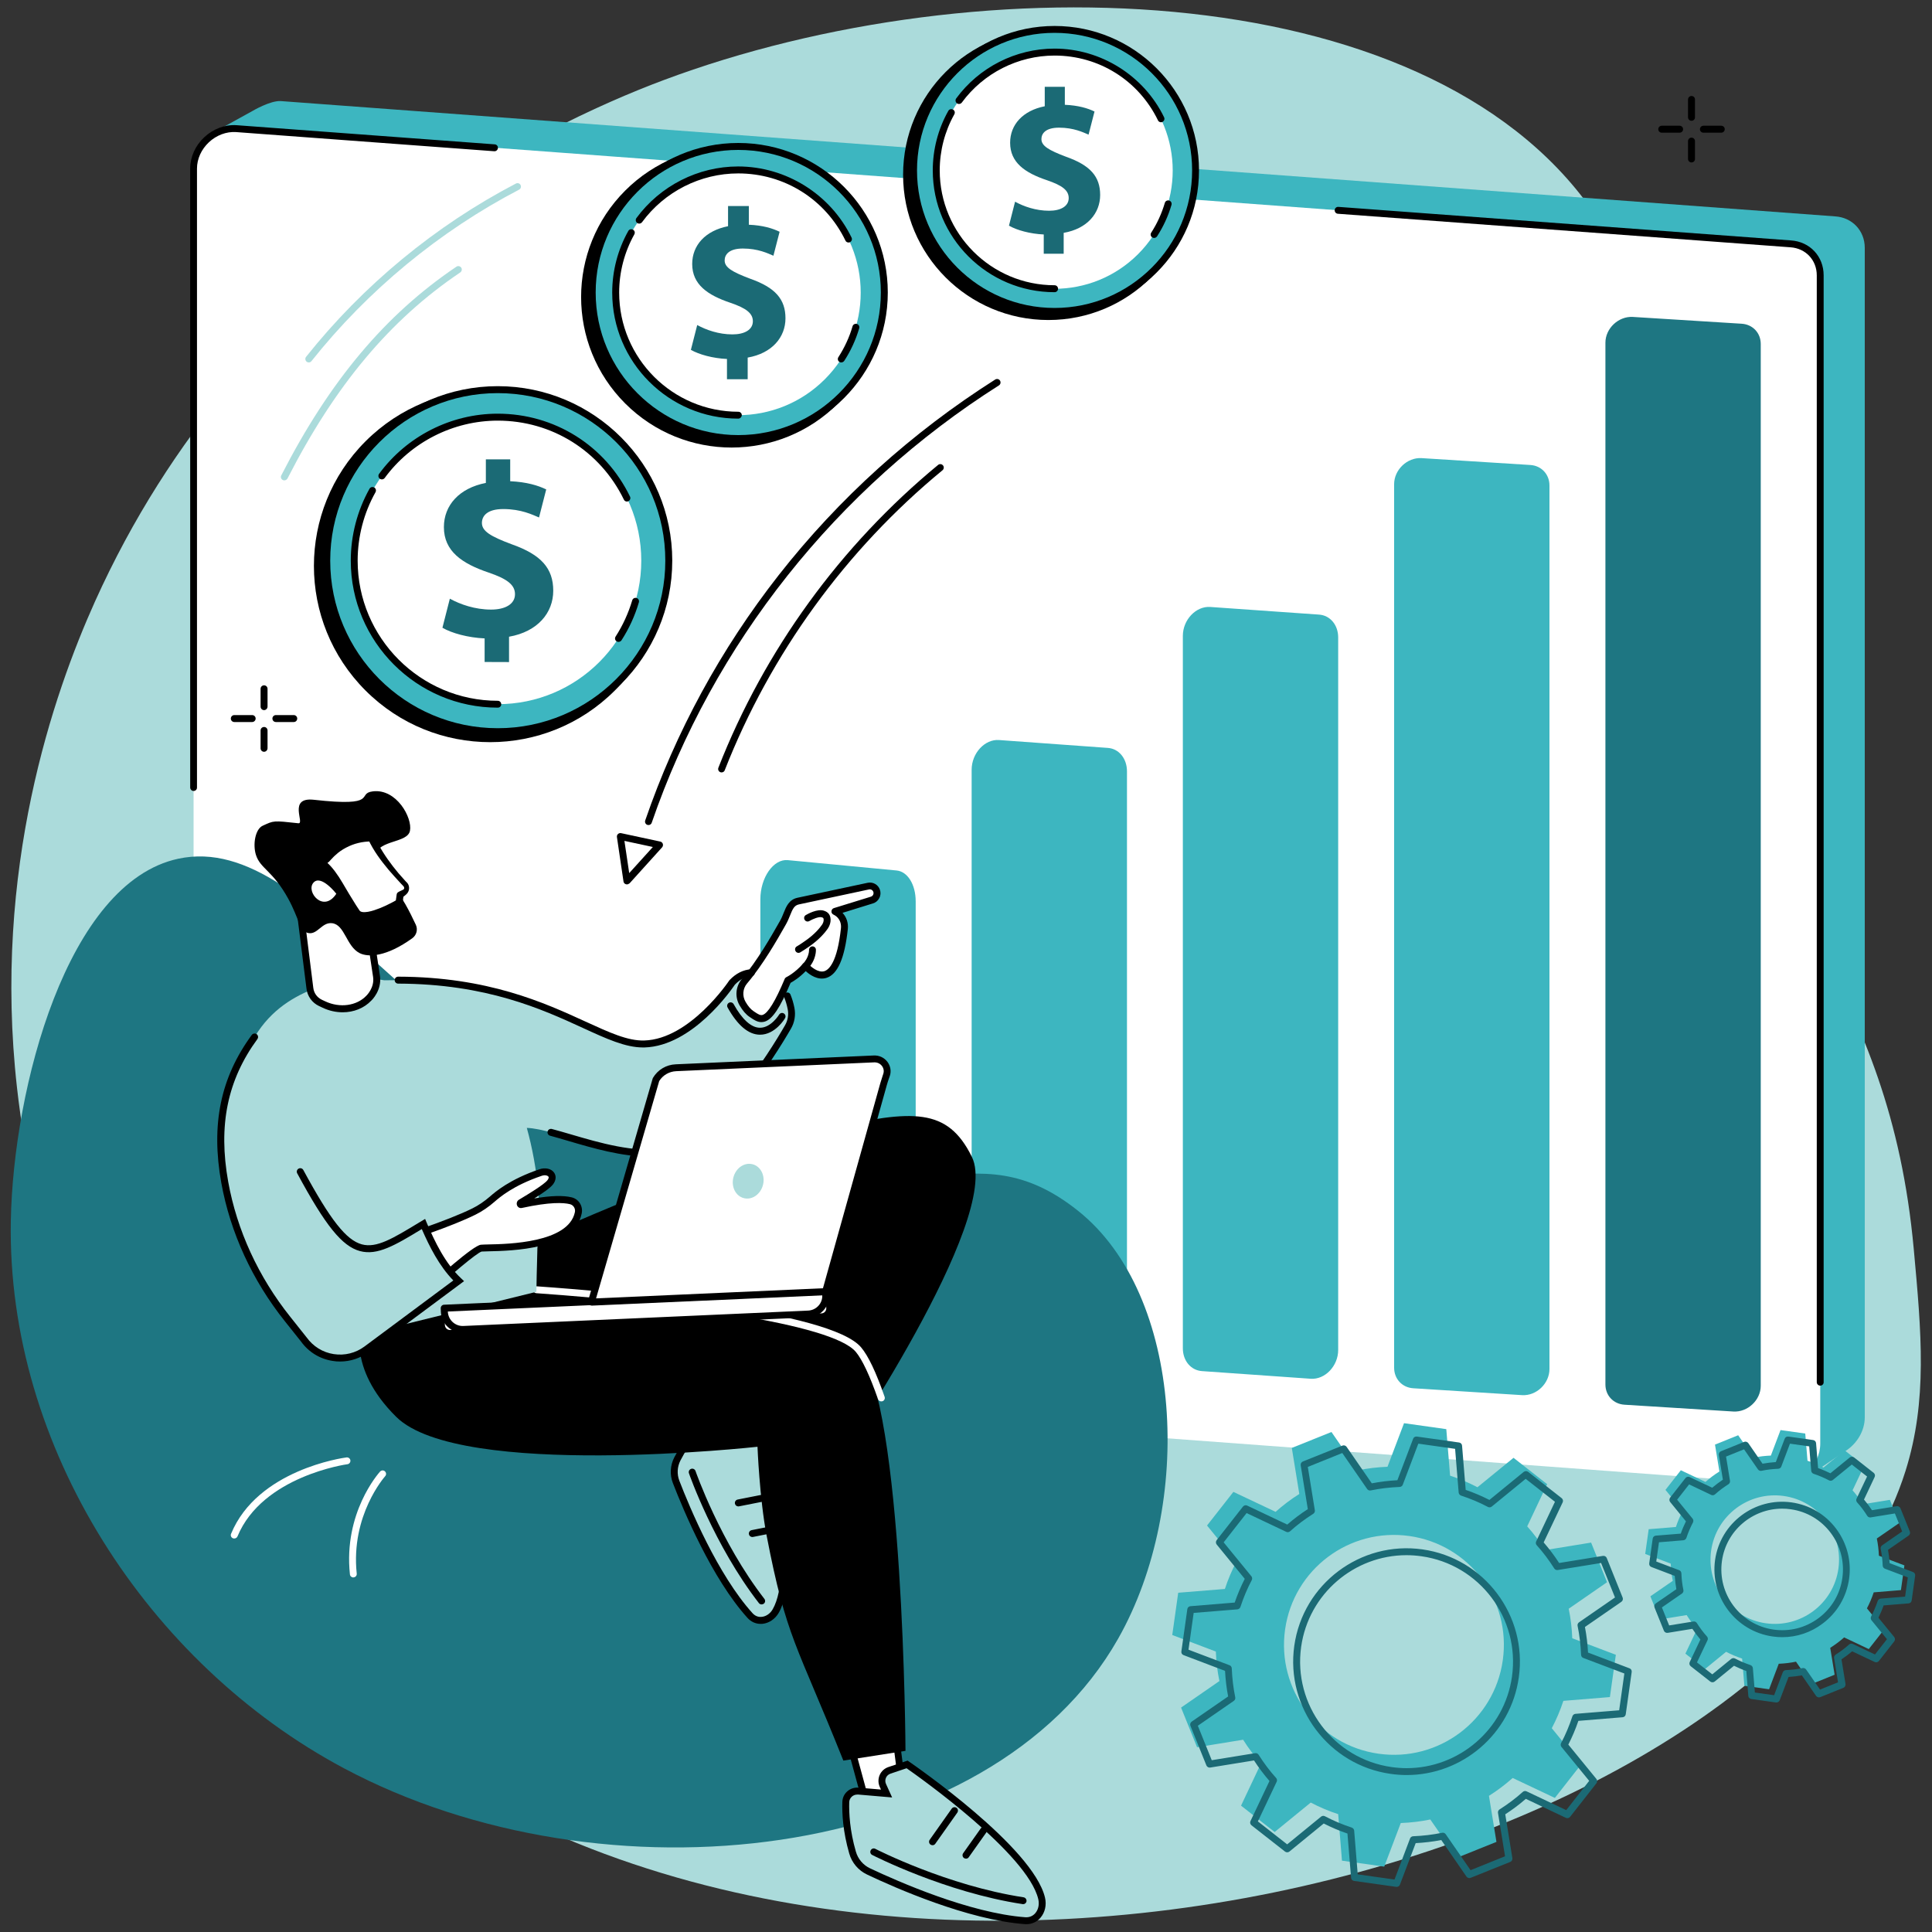 <?xml version="1.0" encoding="utf-8"?>
<!-- Generator: Adobe Illustrator 27.0.1, SVG Export Plug-In . SVG Version: 6.00 Build 0)  -->
<svg version="1.1" id="Background" xmlns="http://www.w3.org/2000/svg" xmlns:xlink="http://www.w3.org/1999/xlink" x="0px" y="0px"
	 viewBox="0 0 2500 2500" style="enable-background:new 0 0 2500 2500;" xml:space="preserve">
<rect x="0" y="0" width="2500" height="2500" fill="#333333" stroke="none"/>
<style type="text/css">
	.st0{fill:#ABDBDB;}
	.st1{fill:#3DB6C0;}
	.st2{fill:#FFFFFF;}
	.st3{fill:#1E7682;}
	.st4{fill:#99B9FF;}
	.st5{fill:#CADDFF;}
	.st6{fill:#1B6A75;}
</style>
<path class="st0" d="M122.8,778.6C69.4,897.4-9.8,1124.8,22,1407.5c40.8,362.8,242.9,648.9,439.4,809.6
	c652.2,533.4,1846.2,188.8,2004.3-313.6c28.7-91.2,20.6-179.1,10.7-287.2c-31.6-344-197.8-446.3-309.6-811.6
	c-101.8-332.5-1.4-369.9-96.6-517.7C1863.9-33.6,1268.1-49.8,858.1,103.9C700.6,163,318.5,344.1,122.8,778.6z"/>
<g>
	<path class="st1" d="M2387.3,1878.1l-55.3,37.4c-9.4,5.7-2030-165.2-2030-187.1L271.8,173.9l54.9-30.3c0,0,23.1-13.7,36.7-12.8
		L2374.7,280c22.2,1.4,38.3,18.6,38.3,40.7V1834C2413,1851.4,2403,1868.4,2387.3,1878.1z"/>
	<path class="st2" d="M2300.2,1919.7L288.8,1770.6c-22.2-1.4-38.3-18.6-38.3-40.7V218.1c0-28.7,26.5-53.6,55.3-51.7l2011.3,149.1
		c22.2,1.4,38.3,18.6,38.3,40.7V1868C2355.4,1896.8,2328.9,1921.6,2300.2,1919.7z"/>
	<path d="M250.6,1023.5c-2.5,0-4.5-2-4.5-4.5V218.1c0-14.9,6.6-29.7,18.2-40.5c11.6-10.9,26.9-16.6,41.8-15.6l334.1,24.8
		c2.5,0.2,4.3,2.3,4.1,4.8s-2.4,4.3-4.8,4.1l-334.1-24.8c-12.4-0.8-25.3,4-35.1,13.2c-9.8,9.2-15.4,21.6-15.4,34V1019
		C255,1021.5,253,1023.5,250.6,1023.5z"/>
	<path d="M2355.4,1793c-2.5,0-4.5-2-4.5-4.5V356.3c0-19.7-14.3-35-34.1-36.3l-585.6-43.4c-2.5-0.2-4.3-2.3-4.1-4.8
		c0.2-2.5,2.3-4.3,4.8-4.1l585.5,43.4c24.6,1.6,42.4,20.6,42.4,45.2v1432.2C2359.9,1791,2357.9,1793,2355.4,1793z"/>
</g>
<g>
	<path class="st3" d="M2242.9,1826.5l-140.8-8.8c-14.3-0.9-24.7-11.9-24.7-26.2V443.4c0-18.5,17-34.4,35.5-33.3l140.8,8.8
		c14.3,0.9,24.7,11.9,24.7,26.2v1348.1C2278.4,1811.7,2261.4,1827.7,2242.9,1826.5z"/>
	<path class="st1" d="M1969.5,1805.3l-140.8-8.9c-14.3-0.9-24.7-12.1-24.7-26.5V626.5c0-18.7,17-34.8,35.5-33.7l140.8,8.9
		c14.3,0.9,24.7,12.1,24.7,26.5v1143.3C2005,1790.3,1988,1806.5,1969.5,1805.3z"/>
	<path class="st1" d="M1696.1,1784.1l-140.8-9.9c-14.3-1-24.7-13.4-24.7-29.5V822.8c0-20.8,17-38.7,35.5-37.4l140.8,9.9
		c14.3,1,24.7,13.4,24.7,29.5v921.9C1731.7,1767.5,1714.6,1785.4,1696.1,1784.1z"/>
	<path class="st1" d="M1422.8,1766.2L1282,1756c-14.3-1-24.7-13.8-24.7-30.3V996c0-21.3,17-39.8,35.5-38.4l140.8,10.2
		c14.3,1,24.7,13.8,24.7,30.3v729.8C1458.3,1749.1,1441.2,1767.5,1422.8,1766.2z"/>
	<path class="st1" d="M1149.4,1745l-140.8-13.4c-14.3-1.4-24.7-18.2-24.7-40v-527.9c0-28.2,17-52.5,35.5-50.7l140.8,13.4
		c14.3,1.4,24.7,18.2,24.7,40v527.9C1184.9,1722.4,1167.8,1746.7,1149.4,1745z"/>
	<path class="st4" d="M876,1723.8l-140.8-8.8c-14.3-0.9-24.7-11.9-24.7-26.2v-211.6c0-18.5,17-34.4,35.5-33.3l140.8,8.8
		c14.3,0.9,24.7,11.9,24.7,26.2v211.6C911.5,1709,894.4,1725,876,1723.8z"/>
	<path class="st5" d="M602.6,1705.9l-140.8-8.8c-14.3-0.9-24.7-11.9-24.7-26.2v-121.1c0-18.5,17-34.4,35.5-33.3l140.8,8.8
		c14.3,0.9,24.7,11.9,24.7,26.2v121.1C638.1,1691.1,621,1707.1,602.6,1705.9z"/>
</g>
<g>
	<path d="M933.7,999.5c-0.5,0-1.1-0.1-1.6-0.3c-2.3-0.9-3.4-3.5-2.5-5.8c59.7-152.3,158.1-287.7,284.3-391.8
		c1.9-1.6,4.7-1.3,6.3,0.6c1.6,1.9,1.3,4.7-0.6,6.3C1094.4,711.6,997,845.9,937.8,996.7C937.2,998.5,935.5,999.5,933.7,999.5z"/>
	<path d="M839.2,1067.6c-0.5,0-1-0.1-1.5-0.2c-2.3-0.8-3.6-3.3-2.8-5.7C874.4,946.9,932.6,840,1007.8,744
		c77.9-99.3,172.1-184.4,280-252.9c2.1-1.3,4.9-0.7,6.2,1.4c1.3,2.1,0.7,4.9-1.4,6.2c-210,133.2-369.6,334.2-449.3,566
		C842.8,1066.4,841,1067.6,839.2,1067.6z"/>
	<path d="M811.2,1144.4c-0.4,0-0.9-0.1-1.3-0.2c-1.7-0.5-2.9-1.9-3.1-3.6l-8.5-57.5c-0.2-1.5,0.3-2.9,1.4-3.9c1.1-1,2.6-1.4,4-1.1
		l50.7,10.9c1.6,0.3,2.8,1.5,3.3,3s0.1,3.2-0.9,4.4l-42.1,46.6C813.6,1143.8,812.4,1144.4,811.2,1144.4z M808,1088.1l6.2,41.7
		l30.6-33.8L808,1088.1z"/>
</g>
<g>
	<path class="st0" d="M367.9,621.6c-0.7,0-1.4-0.2-2-0.5c-2.2-1.1-3.1-3.8-1.9-6c62.5-122.1,134.5-207.9,226.6-270
		c2-1.4,4.8-0.8,6.2,1.2s0.8,4.8-1.2,6.2c-90.8,61.2-161.9,146-223.6,266.7C371.1,620.7,369.5,621.6,367.9,621.6z"/>
	<path class="st0" d="M399.6,469c-1,0-2-0.3-2.8-1c-1.9-1.5-2.3-4.4-0.7-6.3c73.5-92.4,167.4-169.9,271.5-224.2
		c2.2-1.1,4.9-0.3,6,1.9s0.3,4.9-1.9,6c-103,53.7-195.9,130.4-268.6,221.8C402.2,468.4,400.9,469,399.6,469z"/>
</g>
<g>
	<path d="M2188.8,156.3c-2.5,0-4.5-2-4.5-4.5v-23.1c0-2.5,2-4.5,4.5-4.5s4.5,2,4.5,4.5v23.1C2193.3,154.3,2191.3,156.3,2188.8,156.3
		z"/>
	<path d="M2188.8,210.2c-2.5,0-4.5-2-4.5-4.5v-23.1c0-2.5,2-4.5,4.5-4.5s4.5,2,4.5,4.5v23.1C2193.3,208.2,2191.3,210.2,2188.8,210.2
		z"/>
	<path d="M2173.4,171.7h-23.1c-2.5,0-4.5-2-4.5-4.5s2-4.5,4.5-4.5h23.1c2.5,0,4.5,2,4.5,4.5S2175.9,171.7,2173.4,171.7z"/>
	<path d="M2227.3,171.7h-23.1c-2.5,0-4.5-2-4.5-4.5s2-4.5,4.5-4.5h23.1c2.5,0,4.5,2,4.5,4.5S2229.8,171.7,2227.3,171.7z"/>
</g>
<g>
	<path d="M341.7,918.9c-2.5,0-4.5-2-4.5-4.5v-23.1c0-2.5,2-4.5,4.5-4.5s4.5,2,4.5,4.5v23.1C346.1,916.9,344.1,918.9,341.7,918.9z"/>
	<path d="M341.7,972.8c-2.5,0-4.5-2-4.5-4.5v-23.1c0-2.5,2-4.5,4.5-4.5s4.5,2,4.5,4.5v23.1C346.1,970.8,344.1,972.8,341.7,972.8z"/>
	<path d="M326.3,934.3h-23.1c-2.5,0-4.5-2-4.5-4.5s2-4.5,4.5-4.5h23.1c2.5,0,4.5,2,4.5,4.5S328.7,934.3,326.3,934.3z"/>
	<path d="M380.2,934.3H357c-2.5,0-4.5-2-4.5-4.5s2-4.5,4.5-4.5h23.1c2.5,0,4.5,2,4.5,4.5S382.6,934.3,380.2,934.3z"/>
</g>
<g>
	<path class="st3" d="M230.6,1111.2C86.8,1142.1,17.1,1407.8,14,1579.9c-5.2,292.8,178.1,573.4,431,708.2
		c336,179.2,836.9,123.5,1001.9-167.7c98.4-173.7,84.9-444.8-52-553.7c-137.3-109.2-215.2,11.6-477.7-55.4
		C554.6,1418.8,410.6,1072.6,230.6,1111.2z"/>
	<path class="st2" d="M303.1,1990.8c-0.6,0-1.1-0.1-1.7-0.3c-2.3-0.9-3.4-3.6-2.4-5.8c34.3-82.8,144.7-98.2,149.4-98.8
		c2.4-0.3,4.7,1.4,5,3.8s-1.4,4.7-3.8,5c-1.1,0.1-110,15.4-142.3,93.4C306.6,1989.8,304.9,1990.8,303.1,1990.8z"/>
	<path class="st2" d="M457.2,2041.2c-2.3,0-4.2-1.7-4.4-4c-8.5-79.7,37.1-130.8,39-133c1.7-1.8,4.5-2,6.3-0.3s2,4.5,0.3,6.3
		c-0.4,0.5-44.8,50.4-36.8,126c0.3,2.5-1.5,4.7-4,4.9C457.6,2041.2,457.4,2041.2,457.2,2041.2z"/>
</g>
<g>
	<g>
		<g>
			<polygon class="st2" points="1099.3,2254 1120.6,2332.2 1169.6,2327.9 1159,2246 			"/>
			<path d="M1120.6,2336.7c-2,0-3.8-1.3-4.3-3.3l-21.3-78.2c-0.3-1.2-0.1-2.6,0.6-3.6c0.7-1.1,1.9-1.8,3.1-2l59.7-8
				c1.2-0.2,2.4,0.2,3.3,0.9s1.6,1.8,1.7,3l10.6,82c0.2,1.2-0.2,2.4-0.9,3.4c-0.8,0.9-1.9,1.5-3.1,1.7l-48.9,4.3
				C1120.9,2336.7,1120.7,2336.7,1120.6,2336.7z M1105,2257.8l19,69.7l40.6-3.6l-9.4-72.9L1105,2257.8z"/>
		</g>
		<g>
			<g>
				<path class="st0" d="M1123.9,2421.6c35.9,17,129.4,58.3,202.4,63.8c15.6,1.2,25.3-13.8,21.6-29
					c-15.4-64.5-174.1-173.2-174.1-173.2l-22.9,7.7c-8,2.7-12,11.8-8.5,19.5l4.7,10.5l-36.8-3.1c-8.4-0.7-15.7,5.7-15.9,14.1
					c-0.4,14.3,0.7,37.5,8.7,65.4C1106.3,2408,1113.8,2416.9,1123.9,2421.6z"/>
				<path d="M1328,2489.9c-0.7,0-1.4,0-2.1-0.1c-73.6-5.5-167.2-46.7-204-64.2c-11.2-5.3-19.6-15.2-23-27.2
					c-8.2-28.4-9.4-52-8.9-66.8c0.2-5.3,2.4-10.1,6.4-13.6c3.9-3.5,9.2-5.2,14.4-4.8l29.2,2.5l-1.6-3.5c-2.2-4.8-2.2-10.4-0.1-15.3
					c2.1-4.9,6.2-8.6,11.2-10.3l25-8.4l1.8,1.3c6.5,4.5,160.3,110.4,175.9,175.9c2.3,9.5,0.1,19.2-5.7,26
					C1341.9,2486.9,1335.3,2489.9,1328,2489.9z M1109.1,2322.2c-2.5,0-4.9,0.9-6.8,2.6c-2.1,1.9-3.3,4.4-3.4,7.2
					c-0.4,14.2,0.7,36.8,8.6,64c2.7,9.5,9.4,17.4,18.3,21.6l0,0c36.4,17.2,128.8,57.9,200.8,63.3c5.3,0.4,9.9-1.5,13.1-5.3
					c4-4.7,5.4-11.5,3.8-18.2c-14-58.5-152.8-157-170.4-169.3l-20.8,7c-2.7,0.9-4.8,2.8-5.9,5.4c-1.1,2.6-1.1,5.4,0.1,8l7.9,17.4
					l-44.4-3.8C1109.7,2322.2,1109.4,2322.2,1109.1,2322.2z"/>
			</g>
			<path d="M1323.9,2464c-0.2,0-0.4,0-0.7-0.1c-100.2-15.2-193.6-63.1-194.6-63.6c-2.2-1.1-3.1-3.8-1.9-6c1.1-2.2,3.8-3.1,6-1.9
				c0.9,0.5,93.1,47.7,191.8,62.7c2.4,0.4,4.1,2.7,3.8,5.1C1328,2462.4,1326.1,2464,1323.9,2464z"/>
			<path d="M1250,2405.1c-0.9,0-1.8-0.3-2.6-0.8c-2-1.4-2.5-4.2-1.1-6.2l22.7-32c1.4-2,4.2-2.5,6.2-1.1s2.5,4.2,1.1,6.2l-22.7,32
				C1252.8,2404.5,1251.4,2405.1,1250,2405.1z"/>
			<path d="M1206.7,2387.7c-0.9,0-1.8-0.3-2.6-0.8c-2-1.4-2.5-4.2-1.1-6.2l28.5-40.3c1.4-2,4.2-2.5,6.2-1.1s2.5,4.2,1.1,6.2
				l-28.5,40.3C1209.4,2387.1,1208.1,2387.7,1206.7,2387.7z"/>
		</g>
		<g>
			<g>
				<path class="st0" d="M874.9,1917.5c13.3,34.6,49.9,122.4,95.6,173c9.8,10.8,25.9,6.9,33.2-5.7c31.1-53.4-6.2-228.7-6.2-228.7
					l-20.4-9.5c-7.2-3.3-15.7,0.3-18.3,7.7l-3.5,10.1l-22.8-25.7c-5.2-5.9-14.2-6.2-19.8-0.7c-9.5,9.3-23.6,25.7-36.1,49.7
					C871.8,1897,871.1,1907.8,874.9,1917.5z"/>
				<path d="M984.3,2101.3c-6.5,0-12.5-2.7-17.1-7.8c-46.1-51-82.8-139-96.5-174.4l0,0c-4.2-10.8-3.5-23,1.9-33.4
					c12.7-24.4,27.1-41.1,36.9-50.9c3.6-3.5,8.3-5.4,13.3-5.2c5,0.2,9.7,2.4,13,6.1l17.7,20l1-2.9c1.7-4.8,5.3-8.6,9.9-10.6
					c4.6-2,9.9-1.9,14.5,0.3l22.5,10.5l0.5,2.2c1.5,7.2,37.3,177.6,5.7,231.9c-4.6,7.9-12.4,13.2-20.8,14.1
					C985.9,2101.3,985.1,2101.3,984.3,2101.3z M879,1915.9c13.5,35,49.7,121.7,94.8,171.6c4.1,4.5,8.8,5.1,12,4.7
					c5.6-0.6,10.8-4.2,14-9.7c28-48.2-2.2-203.1-6.3-223.3l-18.4-8.6c-2.3-1.1-4.9-1.1-7.2-0.1s-4.1,2.9-4.9,5.3l-6,17.3l-27.9-31.4
					c-1.7-1.9-4-3-6.6-3.1c-2.5,0-4.9,0.8-6.7,2.6c-9.4,9.3-23.1,25.2-35.3,48.6C876.3,1898,875.8,1907.5,879,1915.9L879,1915.9z"/>
			</g>
			<path d="M985.5,2076.1c-1.3,0-2.7-0.6-3.5-1.7c-57.9-74.7-90.2-167-90.5-168c-0.8-2.3,0.4-4.9,2.8-5.7c2.3-0.8,4.9,0.4,5.7,2.8
				c0.3,0.9,32.1,91.9,89.1,165.4c1.5,2,1.2,4.8-0.8,6.3C987.4,2075.8,986.5,2076.1,985.5,2076.1z"/>
			<path d="M973.5,1988.9c-2.1,0-4-1.5-4.4-3.6c-0.5-2.4,1.1-4.8,3.5-5.3l35.9-7.1c2.4-0.5,4.8,1.1,5.3,3.5s-1.1,4.8-3.5,5.3
				l-35.9,7.1C974,1988.9,973.8,1988.9,973.5,1988.9z"/>
			<path d="M955.4,1949.3c-2.1,0-4-1.5-4.4-3.6c-0.5-2.4,1.1-4.8,3.5-5.3l45.1-8.9c2.4-0.5,4.8,1.1,5.3,3.5s-1.1,4.8-3.5,5.3
				l-45.1,8.9C956,1949.2,955.7,1949.3,955.4,1949.3z"/>
		</g>
		<path d="M700.3,1601.4c3.7-3.9,266.2-117.3,373.5-141.4s152.3-27.1,183.8,37c39.4,80.2-175.9,395.9-175.9,395.9l-451.9-117.8
			L700.3,1601.4z"/>
		<path d="M468.1,1713.7c0,0-20.9,55,44.7,119.8c82.2,81.2,467.4,38.6,467.4,38.6s2.6,66.8,11.8,114.9
			c25.6,132.9,38.6,139.4,99.3,291.2l80.4-12.6c0,0-2-449.9-61.1-519.3s-431.2-73.2-431.2-73.2L468.1,1713.7z"/>
		<path class="st2" d="M1140.3,1813.4c-1.9,0-3.6-1.2-4.2-3c-10.7-30.6-20.4-51.2-28.8-61.2c-31.1-36.5-233.9-63.1-413.3-75.8
			c-2.5-0.2-4.3-2.3-4.1-4.8s2.4-4.3,4.8-4.1c112.7,8,379.3,31.6,419.5,78.9c9.3,11,19.3,31.9,30.5,64.1c0.8,2.3-0.4,4.9-2.8,5.7
			C1141.3,1813.3,1140.8,1813.4,1140.3,1813.4z"/>
	</g>
	<g>
		<g>
			<g>
				<path class="st0" d="M1023.7,1305.3c-2.5-12.6-8.5-30.5-22.4-38.2c-11.6-6.4-33.4-17.3-53.9,4.2c0,0-51.5,77.7-113.4,79.6
					c-62,1.9-139.8-87.5-336.6-82.4l0,0c-28.4-5.2-52.3-3.3-65.3,1.3c-48.2,17.1-121,39-132.6,178
					c-12.1,144.8,42.9,214.7,42.9,214.7l148.8-40.8l2.4,99.3l200.5-49.4c-0.3-4.5,3.3-122.7,2.9-127.1c-3-31.6-8.3-59.8-15.3-85
					c37.4,1.1,114.6,40.5,178.5,31.3c66.8-9.6,138.9-126.3,159.5-161.9C1023.9,1321.8,1025.3,1313.4,1023.7,1305.3z"/>
				<path d="M983.5,1338.9c-0.1,0-0.3,0-0.4,0c-14.7-0.2-28.7-12.1-41.6-35.2c-1.2-2.2-0.4-4.9,1.7-6.1c2.2-1.2,4.9-0.4,6.1,1.7
					c11,19.9,22.8,30.5,33.9,30.6c0.1,0,0.2,0,0.3,0c14.3,0,24.6-16.8,24.7-17c1.3-2.1,4-2.8,6.1-1.5s2.8,4,1.5,6.1
					C1015.4,1318.5,1003,1338.9,983.5,1338.9z"/>
				<g>
					<g>
						<path class="st2" d="M1134.3,1152.7c-1.5-4.5-6.1-7.1-10.7-6.1c-12.8,2.7-78.6,16.7-90.8,19.4c-12.3,2.7-12.8,15.9-19.8,28
							c-6.1,10.5-27,49-49.8,75.8c-6.9,8.1-7.8,19.7-2.5,28.9c3.1,5.3,7,10.4,11.6,13.5c12.3,8.1,21.4,17.8,47.1-43.6
							c0,0,11.7-5.6,23-18.5c0,0,40,47.2,50.2-48.6c0.9-8.5-3-16.8-10.4-21c-0.6-0.3-1.2-0.7-1.9-1l47.9-14.8
							C1133.3,1163.1,1136.1,1157.6,1134.3,1152.7L1134.3,1152.7z"/>
						<path d="M985.2,1322.6c-5.3,0-9.7-3-13.7-5.7l-1.5-1c-4.6-3-9-8.1-13-15c-6.3-10.8-5.1-24.5,2.9-34
							c20-23.6,38.8-56.6,46.8-70.7c1-1.8,1.9-3.3,2.5-4.4c2-3.4,3.4-6.9,4.8-10.4c3.4-8.5,7-17.3,17.9-19.7
							c11.8-2.6,72.5-15.5,90.9-19.4c6.8-1.4,13.6,2.4,15.8,9l0,0c1.2,3.6,1,7.4-0.8,10.8c-1.7,3.4-4.6,5.8-8.2,6.9l-39.4,12.2
							c5.1,5.4,7.7,13,6.9,20.8c-4.1,38.1-13.2,58.9-27.8,63.4c-11.1,3.4-21.5-4-26.7-8.8c-8.3,8.6-16.3,13.4-19.6,15.2
							c-13.7,32.6-23.5,47.2-33.6,50.2C987.9,1322.4,986.5,1322.6,985.2,1322.6z M1125.6,1150.8c-0.3,0-0.7,0-1,0.1
							c-18.3,3.9-79.1,16.8-90.8,19.4c-6,1.3-8.1,5.8-11.5,14.3c-1.4,3.6-3.1,7.6-5.3,11.5c-0.7,1.1-1.5,2.6-2.5,4.4
							c-8.1,14.3-27.2,47.9-47.8,72.1c-5.6,6.6-6.4,16.1-2,23.7c3.3,5.7,6.7,9.7,10.2,12l1.6,1.1c4.5,3,7.4,4.8,10.3,3.9
							c6.9-2.1,16.5-17.7,28.6-46.6c0.4-1,1.2-1.8,2.2-2.3c0.1,0,11.1-5.4,21.5-17.4c0.9-1,2.1-1.5,3.4-1.5s2.5,0.6,3.4,1.6
							c3,3.5,12.6,12.1,20.8,9.6c6-1.9,16.8-11.6,21.5-55.8c0.7-6.9-2.5-13.4-8.2-16.6c-0.5-0.3-1.1-0.6-1.7-0.9
							c-1.6-0.8-2.6-2.6-2.4-4.4s1.4-3.4,3.1-3.9l47.9-14.8c1.2-0.4,2.3-1.2,2.9-2.4c0.6-1.2,0.7-2.6,0.3-3.8l0,0
							C1129.4,1152.1,1127.6,1150.8,1125.6,1150.8z"/>
					</g>
					<path d="M1033.3,1233c-1.6,0-3.1-0.8-3.9-2.3c-1.2-2.2-0.5-4.9,1.7-6.1c2-1.1,6-3.7,10.8-7.1c12.2-8.4,18.9-16.7,21.8-20.9
						c1.4-2.1,2.2-4.3,2.1-6.5c-0.1-2.3-0.6-2.5-2.4-3.1c-3.5-1.2-11.7,2.2-16.1,4.8c-2.1,1.3-4.9,0.6-6.1-1.6
						c-1.3-2.1-0.6-4.9,1.5-6.1c2.4-1.4,15-8.5,23.6-5.6c2.3,0.8,8.2,2.8,8.5,11.3c0.1,4.1-1.2,8.2-3.7,11.9
						c-3.3,4.7-10.7,13.9-24,23.1c-3,2.1-8.5,5.8-11.6,7.6C1034.8,1232.8,1034,1233,1033.3,1233z"/>
					<path d="M1041.9,1255.1c-1.1,0-2.3-0.4-3.1-1.3c-1.8-1.7-1.8-4.6-0.1-6.3c8.5-8.8,8.2-17.8,8.2-18.2c-0.1-2.5,1.8-4.6,4.2-4.7
						c2.4-0.1,4.6,1.7,4.7,4.2c0,0.5,0.7,13.3-10.7,25C1044.2,1254.7,1043.1,1255.1,1041.9,1255.1z"/>
				</g>
			</g>
			<g>
				<path class="st2" d="M699.4,1517.4c10.2-3.5,19.7,3.4,12.4,12.7c-5.8,7.4-33.7,23.5-38.1,26.3c-1.1,0.7-0.7,2.7,0.6,2.5
					c35.9-7.9,54.6-7.4,64.3-4.9c6.9,1.7,11,8.7,9.5,15.6c-10.5,49.9-113.5,44.2-125.5,45.6c-9.9,1.2-74.7,60.8-74.7,60.8
					c-29.3,30.3-69,54.7-97.6,69c-58.7,29.2-80.3-70-86.3-94.7c0,0,184.5-50.2,249.3-82.4c8.5-4.2,16.4-9.7,23.5-16
					C645.1,1544.6,663,1529.8,699.4,1517.4z"/>
				<path d="M429.8,1754.7c-5.8,0-11.4-1.3-16.8-3.8c-33.2-15.5-47.4-75-52.7-97.4l-0.6-2.4c-0.6-2.4,0.8-4.7,3.2-5.4
					c1.8-0.5,184.8-50.5,248.5-82.1c7.7-3.8,15.3-9,22.6-15.3c6.9-6,25.3-22.1,64.1-35.3c7.5-2.5,15.3-0.8,18.9,4.4
					c3.1,4.4,2.5,10.1-1.5,15.3c-3.6,4.6-13.3,11.3-24.2,18.1c21.5-3.7,37.8-4.1,48.6-1.4c9.2,2.3,14.8,11.5,12.8,20.9
					c-9.8,46.6-90.2,48.2-120.5,48.9c-4.2,0.1-7.5,0.2-8.9,0.3c-6.1,1.4-41.5,31.4-72.2,59.6c-34.6,35.8-80.5,60.7-98.7,69.7
					C444.6,1752.8,437.1,1754.7,429.8,1754.7z M369.4,1653.3c5,20.8,18.9,76.2,47.4,89.5c9.6,4.5,19.9,3.9,31.6-1.9
					c17.7-8.8,62.6-33.1,96.4-68.1c20-18.4,67.1-60.9,77.4-62.1c1.8-0.2,5-0.3,9.8-0.4c25.6-0.5,103.5-2.1,111.9-41.7
					c1-4.7-1.8-9.2-6.3-10.4c-8.5-2.1-26.1-3-62.3,4.9c-2.6,0.6-5.2-0.8-6.2-3.3c-1.1-2.7-0.1-5.8,2.3-7.3c0.7-0.4,1.8-1.1,3.3-2
					c7.2-4.3,29.2-17.5,33.7-23.3c0.7-0.9,2.3-3.2,1.3-4.6s-4.3-2.6-8.7-1.1l0,0c-37.1,12.6-54.5,27.9-61.1,33.6
					c-7.8,6.8-16,12.4-24.5,16.6C555.5,1601.5,397.9,1645.5,369.4,1653.3z M699.4,1517.4L699.4,1517.4L699.4,1517.4z"/>
			</g>
			<path class="st0" d="M547.9,1583.9c12.2,28.6,25.9,55.1,45.5,73.5L474.2,1746c-25.8,19.2-62.3,13.5-81-12.6l-20.9-26.3
				c-41.1-51.5-69.7-112.2-81.4-177c-12.8-70.7-3-131.5,38.6-188.2C348.3,1505.7,445.3,1628.5,547.9,1583.9z"/>
		</g>
		<path d="M832,1355.4c-22.8,0-47.2-11.2-77.9-25.3c-52.5-24.1-124.4-57-238.9-57.3c-2.5,0-4.5-2-4.5-4.5s2-4.5,4.5-4.5l0,0
			c116.4,0.3,189.3,33.8,242.6,58.2c30.6,14,54.6,25.1,76,24.4c59-1.8,109.3-76.8,109.8-77.6l0.5-0.6c8.2-8.6,17.6-13.3,27.8-14
			c2.5-0.2,4.6,1.7,4.8,4.2s-1.7,4.6-4.2,4.8c-7.9,0.5-15,4.1-21.6,11c-4.3,6.4-54.7,79.3-116.8,81.2
			C833.4,1355.4,832.7,1355.4,832,1355.4z"/>
		<path d="M840,1496.7c-35.4,0-72.8-11-103.8-20.1c-8.7-2.5-16.8-5-24.4-7c-2.4-0.6-3.8-3.1-3.2-5.5s3.1-3.8,5.5-3.2
			c7.7,2,16,4.5,24.7,7c36.5,10.7,81.8,24.1,120.9,18.4c64.7-9.3,136-124.6,156.2-159.7c3.6-6.3,4.8-13.6,3.4-20.6
			c-1.1-5.7-2.7-11-4.6-15.6c-0.9-2.3,0.1-4.9,2.4-5.8c2.3-0.9,4.9,0.1,5.8,2.4c2.1,5.2,3.9,11,5.1,17.3c1.8,9.2,0.2,18.7-4.5,26.8
			c-20.8,36-94,154.2-162.7,164.1C854,1496.3,847,1496.7,840,1496.7z"/>
		<path d="M440,1761.8c-3.2,0-6.5-0.2-9.7-0.8c-16.6-2.6-31-11.5-40.8-25.1l-20.8-26.1c-42.3-53-70.7-114.9-82.3-179
			c-13.6-75.6-1.1-136.4,39.4-191.6c1.5-2,4.3-2.4,6.3-1c2,1.5,2.4,4.3,1,6.3c-38.9,53.1-50.9,111.8-37.8,184.7
			c11.3,62.7,39.1,123.2,80.5,175l20.9,26.3c8.5,11.8,20.9,19.5,35.1,21.7s28.3-1.3,39.8-9.8l115-85.5
			c-18.2-18.7-30.8-43.6-40.8-66.5c-34.5,21-57.5,34.6-80,28.5c-23.2-6.3-44.5-32.6-81.2-100.6c-1.2-2.2-0.4-4.9,1.8-6.1
			c2.2-1.2,4.9-0.4,6.1,1.8c35,64.7,55.5,90.7,75.7,96.2c19.2,5.2,40.1-7.6,74.9-28.7l7-4.2l2,4.8c10.6,24.9,24.1,52.9,44.5,72
			l3.9,3.7L477,1749.6C466.1,1757.6,453.3,1761.8,440,1761.8z"/>
	</g>
	<g>
		<g>
			<path class="st2" d="M401,1278.9l-13-103.5l90.1,27.8l9.1,60.6c2.2,16.3-9.9,27.7-9.9,27.7c-14.8,15.5-38.9,17.4-58.2,8.3
				l-4.5-2.1C407.2,1294.3,402,1287.2,401,1278.9z"/>
			<path d="M443.5,1309.9c-8.7,0-17.7-1.9-26.2-6l-4.5-2.1c-8.9-4.2-15-12.6-16.2-22.4l-13-103.4c-0.2-1.5,0.4-3,1.6-4
				s2.8-1.3,4.2-0.8l90.1,27.8c1.6,0.5,2.8,1.9,3.1,3.6l9.1,60.6c2.5,18.4-10.7,31.1-11.3,31.6
				C471,1304.7,457.6,1309.9,443.5,1309.9z M393.3,1181.7l12.1,96.6l0,0c0.8,6.8,5,12.5,11.1,15.4l4.5,2.1
				c18.8,8.8,40.6,5.8,53.1-7.4c0.3-0.3,10.6-10.3,8.7-24l-8.7-57.8L393.3,1181.7z"/>
		</g>
		<path d="M482.6,1024c-22.3,2.6,9.4,20.5-76.5,10.9c-34.2-3.8-11.2,31.3-20,30.4c-32.8-3.6-31.6-3.5-46.2,3.2
			c-9.6,4.4-13,24.2-8.7,37.8c5.7,17.9,21.6,20,41.7,56.5c14.1,25.6,14.7,42.6,26.3,44.6c11.7,2.1,17.3-14.2,30.3-12.8
			c16.8,1.7,18.4,30,36,38.8c11.1,5.5,34.5,4.9,68.1-19.4c5.4-3.9,7.3-11.2,4.5-17.3c-3.7-7.8-8.4-17.7-13.6-26.7
			c-25.1-43-43.2-50.6-39.4-63.6c5.9-19.9,42.3-15.4,45.4-31.4C533.8,1058.3,513.2,1020.4,482.6,1024z"/>
		<g>
			<path class="st2" d="M419.2,1116.8l8.4,10.7c3.9,5,7.5,10.4,10.7,15.9c6,10.4,16.5,28.2,23.1,37.7c9.7,14,55.1-13.1,55.1-13.1
				l1.3-9.9l5.2-3.3c1-0.6,1.9-1.5,2.5-2.5c1.4-2.7,0.9-5.7-1.1-7.8c-10.6-11-33-35.9-43.7-60
				C480.8,1084.5,443.2,1081.5,419.2,1116.8z"/>
			<path d="M423.7,1116.6c1.8,1.7,3.4,3.3,4.9,5c0.8,0.8,1.5,1.7,2.2,2.6l2.6,3.3c3.5,4.7,6.8,9.7,9.7,14.7
				c5.8,9.8,11.5,19.6,17.6,29.1c1.5,2.4,3.1,4.7,4.6,7c0.7,0.9,1.8,1.6,4,1.9c4.2,0.5,9.7-0.7,14.7-2.3
				c10.3-3.3,20.5-8.3,30.1-13.8l-2.2,3.3c0.5-3.3,0.9-6.6,1.4-9.9v-0.1c0.2-1.3,1-2.4,2-3c1.6-1,3.4-1.8,5.2-2.6
				c1.4-0.5,1.9-0.8,2.4-1.9c0.3-1,0-2.1-0.6-2.9l-3.8-4c-5.3-5.7-10.5-11.5-15.6-17.4c-10-12-19.5-24.6-26.3-39.3l3.7,2.6
				c-2.4-0.1-5.5,0.1-8.2,0.4c-2.8,0.3-5.6,0.8-8.4,1.5c-5.5,1.3-10.9,3.4-15.8,6c-5,2.6-9.7,5.8-13.8,9.7c-2.2,1.8-4,4-6,6
				c-1.2,1.2-1.4,1.7-2.1,2.3C425.4,1115.5,424.6,1116,423.7,1116.6z M414.7,1116.9c0.9-1.8,1.9-3.7,3-5.5c1.1-1.7,2.6-3.8,3.5-4.8
				c2.2-2.4,4.2-4.8,6.7-6.9c4.7-4.4,10.1-8,15.8-11.1c5.7-3.1,11.8-5.2,18-6.7c3.1-0.7,6.3-1.3,9.5-1.6c3.3-0.3,6.3-0.5,9.9-0.3
				c1.7,0.1,3.1,1.2,3.7,2.6l0,0c2.9,6.8,6.6,13.4,10.6,19.8s8.4,12.6,13.1,18.7c4.7,6.1,9.6,11.9,14.8,17.5l1.9,2.1l1,1l0.5,0.5
				c0.2,0.3,0.5,0.5,0.7,0.8c1.7,2.3,2.3,5.3,1.8,8.1c-0.2,1.4-0.8,2.7-1.6,4c-0.8,1.2-2,2.3-2.8,3c-1.5,1.3-3,2.5-4.6,3.6l2-3.2
				c-0.4,3.3-0.8,6.6-1.2,9.9c-0.2,1.4-1,2.6-2.2,3.3c-10.2,5.9-20.5,11.1-31.9,15c-5.8,1.8-11.6,3.5-18.8,2.8
				c-0.9-0.1-1.9-0.3-2.8-0.5c-1-0.4-1.9-0.6-2.9-1.1c-1.9-0.9-3.7-2.6-5-4.3c-1.7-2.4-3.3-4.9-4.8-7.3c-6.2-9.8-12-19.6-17.7-29.5
				c-2.7-4.9-5.7-9.5-8.9-14l-2.6-3.5c-1-1.4-2.1-2.8-3.1-4.2C418.3,1122.6,416.5,1119.7,414.7,1116.9z"/>
		</g>
		<path class="st2" d="M435.2,1156.5c0,0-20.1-25.8-29.8-14.1C395.7,1154,418.5,1181.9,435.2,1156.5L435.2,1156.5z"/>
	</g>
	<g>
		<g>
			<g>
				<path class="st2" d="M1063,1699.5L582.6,1721c-3.6,0.2-6.7-2.6-6.9-6.3l-1-21.9l493.5-22l1,21.9
					C1069.4,1696.3,1066.6,1699.4,1063,1699.5z"/>
				<path d="M598.7,1724.7c-15,0-27.5-11.8-28.2-27l-0.2-4.7c-0.1-2.5,1.8-4.6,4.3-4.7l493.5-22c2.5-0.1,4.6,1.8,4.7,4.3l0.2,4.7
					c0.3,7.5-2.3,14.7-7.4,20.3c-5.1,5.6-12,8.8-19.6,9.1l0,0l-446,19.9C599.6,1724.7,599.1,1724.7,598.7,1724.7z M579.5,1697.1v0.3
					c0.5,10.6,9.5,18.9,20.1,18.4l446-19.9c5.1-0.2,9.9-2.4,13.4-6.2c3.5-3.8,5.3-8.7,5-13.9v-0.3L579.5,1697.1z M1045.8,1700.3
					L1045.8,1700.3L1045.8,1700.3z"/>
			</g>
			<g>
				<path class="st2" d="M1068.3,1671.3l-303.1,13.5l83.6-287.8c5.4-9.1,15.2-15,26-15.4l256.2-11.4c11.6-0.5,19.6,10.4,16.3,20.6
					c-1.3,4-2.8,8-3.9,12.1L1068.3,1671.3z"/>
				<path d="M765.2,1689.3c-1.4,0-2.7-0.6-3.5-1.7c-0.9-1.1-1.2-2.6-0.8-4l83.6-287.8c0.1-0.4,0.3-0.7,0.4-1
					c6.2-10.5,17.2-17.1,29.6-17.6l256.2-11.4c7-0.3,13.4,2.7,17.6,8.2c4,5.3,5.2,12.1,3.1,18.3c-0.4,1.2-0.8,2.3-1.2,3.4
					c-1,2.9-1.9,5.6-2.7,8.5l-75.1,268.5c-0.5,1.9-2.2,3.2-4.1,3.3l-303.1,13.5C765.3,1689.3,765.3,1689.3,765.2,1689.3z
					 M853,1398.9l-81.7,281.2l293.6-13.1l74.2-265.3c0.9-3,1.9-6,2.8-8.9c0.4-1.1,0.8-2.2,1.1-3.4c1.1-3.4,0.5-7.1-1.8-10.1
					c-2.4-3.1-6.1-4.8-10.1-4.6L875,1386.1C865.9,1386.5,857.7,1391.3,853,1398.9z M1068.3,1671.3L1068.3,1671.3L1068.3,1671.3z"/>
			</g>
			<path class="st0" d="M949,1523.6c-3.1,12.1,3,24.2,13.6,26.8c10.6,2.7,21.6-5,24.7-17.1c3.1-12.1-3-24.2-13.6-26.8
				C963.1,1503.8,952.1,1511.5,949,1523.6z"/>
		</g>
	</g>
</g>
<g>
	<ellipse transform="matrix(0.707 -0.707 0.707 0.707 -331.986 663.072)" cx="634.4" cy="732.3" rx="228.1" ry="228.1"/>
</g>
<g>
	<ellipse class="st1" cx="644.1" cy="725.5" rx="221.3" ry="221.3"/>
	<path d="M644.1,951.3c-124.5,0-225.8-101.3-225.8-225.8s101.3-225.8,225.8-225.8S869.9,601,869.9,725.5S768.6,951.3,644.1,951.3z
		 M644.1,508.7c-119.6,0-216.8,97.3-216.8,216.8c0,119.6,97.3,216.8,216.8,216.8c119.6,0,216.8-97.3,216.8-216.8
		C861,605.9,763.7,508.7,644.1,508.7z"/>
</g>
<ellipse class="st2" cx="644.1" cy="725.5" rx="185.7" ry="185.7"/>
<path d="M800.3,830.6c-0.8,0-1.7-0.2-2.4-0.7c-2.1-1.3-2.7-4.1-1.3-6.2c9.4-14.6,16.6-30.4,21.5-46.9c0.7-2.4,3.2-3.7,5.6-3
	c2.4,0.7,3.7,3.2,3,5.6c-5.1,17.4-12.7,34-22.6,49.3C803.2,829.9,801.7,830.6,800.3,830.6z"/>
<path d="M811.3,649c-1.7,0-3.3-0.9-4-2.5c-30.6-63-93.1-102.2-163.2-102.2c-57.5,0-112.2,27.7-146.3,74.2c-1.5,2-4.3,2.4-6.3,1
	c-2-1.5-2.4-4.3-1-6.3c35.7-48.7,93.1-77.9,153.5-77.9c73.5,0,139.1,41.1,171.2,107.2c1.1,2.2,0.2,4.9-2.1,6
	C812.6,648.8,812,649,811.3,649z"/>
<path d="M644.1,915.7c-104.9,0-190.2-85.3-190.2-190.2c0-32.6,8.4-64.7,24.2-93c1.2-2.2,3.9-2.9,6.1-1.7s2.9,3.9,1.7,6.1
	c-15.1,26.9-23.1,57.5-23.1,88.6c0,99.9,81.3,181.3,181.3,181.3c2.5,0,4.5,2,4.5,4.5S646.6,915.7,644.1,915.7z"/>
<g>
	<path class="st6" d="M627.1,856.6v-30.5c-21.5-1-42.4-6.7-54.6-13.8l9.6-37.6c13.5,7.4,32.5,14.1,53.4,14.1
		c18.3,0,30.9-7.1,30.9-19.9c0-12.2-10.3-19.9-34.1-28c-34.4-11.6-57.9-27.6-57.9-58.8c0-28.3,19.9-50.5,54.3-57.2v-30.5h31.5v28.3
		c21.5,1,36,5.5,46.6,10.6l-9.3,36.3c-8.4-3.5-23.1-10.9-46.3-10.9c-20.9,0-27.6,9-27.6,18c0,10.6,11.2,17.4,38.6,27.6
		c38.2,13.5,53.7,31.2,53.7,60.1c0,28.6-20.2,53-57.2,59.5v32.8L627.1,856.6L627.1,856.6z"/>
</g>
<g>
	<ellipse transform="matrix(0.707 -0.707 0.707 0.707 5.562 782.112)" cx="946.9" cy="384.3" rx="194.8" ry="194.8"/>
</g>
<g>
	
		<ellipse transform="matrix(0.707 -0.707 0.707 0.707 12.116 786.387)" class="st1" cx="955.3" cy="378.6" rx="189" ry="189"/>
	<path d="M955.3,572c-106.7,0-193.5-86.8-193.5-193.5S848.6,185,955.3,185s193.5,86.8,193.5,193.5S1062,572,955.3,572z M955.3,194
		c-101.8,0-184.5,82.8-184.5,184.5c0,101.8,82.8,184.5,184.5,184.5c101.8,0,184.5-82.8,184.5-184.5S1057,194,955.3,194z"/>
</g>
<ellipse transform="matrix(0.707 -0.707 0.707 0.707 12.116 786.387)" class="st2" cx="955.3" cy="378.6" rx="158.6" ry="158.6"/>
<path d="M1088.6,469c-0.8,0-1.7-0.2-2.4-0.7c-2.1-1.3-2.7-4.1-1.3-6.2c8-12.4,14.2-25.8,18.3-39.9c0.7-2.4,3.2-3.7,5.6-3
	s3.7,3.2,3,5.6c-4.4,14.9-10.9,29.1-19.4,42.2C1091.5,468.2,1090.1,469,1088.6,469z"/>
<path d="M1098,313.8c-1.7,0-3.3-0.9-4-2.5c-26-53.6-79.2-86.9-138.8-86.9c-48.9,0-95.4,23.6-124.4,63.1c-1.5,2-4.3,2.4-6.3,1
	c-2-1.5-2.4-4.3-1-6.3c30.7-41.8,79.9-66.8,131.6-66.8c62.1,0,119.7,36.1,146.8,92c1.1,2.2,0.2,4.9-2.1,6
	C1099.4,313.7,1098.7,313.8,1098,313.8z"/>
<path d="M955.3,541.7c-89.9,0-163.1-73.2-163.1-163.1c0-27.9,7.2-55.5,20.8-79.7c1.2-2.2,3.9-2.9,6.1-1.7c2.2,1.2,2.9,3.9,1.7,6.1
	c-12.8,22.9-19.6,48.9-19.6,75.3c0,85,69.2,154.2,154.2,154.2c2.5,0,4.5,2,4.5,4.5C959.7,539.7,957.7,541.7,955.3,541.7z"/>
<g>
	<path class="st6" d="M940.7,490.6v-26.1c-18.4-0.8-36.2-5.8-46.7-11.8l8.2-32.1c11.5,6.3,27.7,12.1,45.6,12.1
		c15.6,0,26.4-6,26.4-17c0-10.4-8.8-17-29.1-23.9c-29.4-9.9-49.4-23.6-49.4-50.2c0-24.2,17-43.1,46.4-48.9v-26.1H969v24.2
		c18.4,0.8,30.7,4.7,39.8,9.1l-8,31c-7.1-3-19.8-9.3-39.5-9.3c-17.8,0-23.6,7.7-23.6,15.4c0,9.1,9.6,14.8,32.9,23.6
		c32.7,11.5,45.8,26.6,45.8,51.3c0,24.4-17.3,45.3-48.9,50.8v28h-26.8V490.6z"/>
</g>
<g>
	<ellipse cx="1356.6" cy="226.1" rx="188" ry="188"/>
</g>
<g>
	
		<ellipse transform="matrix(0.707 -0.707 0.707 0.707 243.738 1029.502)" class="st1" cx="1364.6" cy="220.5" rx="182.4" ry="182.4"/>
	<path d="M1364.6,407.4c-103.1,0-186.9-83.9-186.9-186.9c0-103.1,83.9-186.9,186.9-186.9c103.1,0,186.9,83.9,186.9,186.9
		C1551.6,323.6,1467.7,407.4,1364.6,407.4z M1364.6,42.5c-98.1,0-178,79.8-178,178s79.8,178,178,178c98.1,0,178-79.8,178-178
		S1462.8,42.5,1364.6,42.5z"/>
</g>
<ellipse transform="matrix(0.707 -0.707 0.707 0.707 243.738 1029.502)" class="st2" cx="1364.6" cy="220.5" rx="153.1" ry="153.1"/>
<path d="M1493.4,307.9c-0.8,0-1.7-0.2-2.4-0.7c-2.1-1.3-2.7-4.1-1.3-6.2c7.7-11.9,13.6-24.9,17.6-38.5c0.7-2.4,3.2-3.7,5.6-3
	s3.7,3.2,3,5.6c-4.2,14.4-10.5,28.1-18.7,40.8C1496.3,307.2,1494.8,307.9,1493.4,307.9z"/>
<path d="M1502.4,158.2c-1.7,0-3.3-0.9-4-2.5c-25.1-51.7-76.4-83.8-133.8-83.8c-47.2,0-92,22.7-120,60.8c-1.5,2-4.3,2.4-6.3,1
	c-2-1.5-2.4-4.3-1-6.3c29.6-40.4,77.2-64.5,127.2-64.5c60,0,115.6,34.9,141.8,88.8c1.1,2.2,0.2,4.9-2.1,6
	C1503.8,158.1,1503.1,158.2,1502.4,158.2z"/>
<path d="M1364.6,378.1c-86.9,0-157.6-70.7-157.6-157.6c0-27,6.9-53.6,20.1-77c1.2-2.2,3.9-2.9,6.1-1.7s2.9,3.9,1.7,6.1
	c-12.4,22.1-18.9,47.2-18.9,72.6c0,82,66.7,148.6,148.6,148.6c2.5,0,4.5,2,4.5,4.5C1369.1,376.1,1367.1,378.1,1364.6,378.1z"/>
<g>
	<path class="st6" d="M1350.6,328.6v-25.2c-17.8-0.8-35-5.6-45-11.4l7.9-31c11.1,6.1,26.8,11.7,44,11.7c15.1,0,25.4-5.8,25.4-16.4
		c0-10.1-8.5-16.4-28.1-23.1c-28.4-9.5-47.7-22.8-47.7-48.5c0-23.3,16.4-41.6,44.8-47.2v-25.2h26v23.3c17.8,0.8,29.7,4.5,38.4,8.7
		l-7.7,29.9c-6.9-2.9-19.1-9-38.2-9c-17.2,0-22.8,7.4-22.8,14.8c0,8.7,9.3,14.3,31.8,22.8c31.5,11.1,44.2,25.7,44.2,49.5
		c0,23.6-16.7,43.7-47.2,49v27h-25.8V328.6z"/>
</g>
<g>
	<path class="st1" d="M2133.4,1978.8l-4.5,32l33,12.5c0.3,7.6,1.2,15.1,2.7,22.3l-29,20l12.1,30l34.8-5.7c4,6.3,8.5,12.4,13.5,18
		l-15.1,31.9l25.4,19.9l27.3-22.3c6.6,3.5,13.5,6.4,20.7,8.8l2.9,35.2l32,4.5l12.5-33c7.6-0.3,15.1-1.2,22.3-2.7l20,29l30-12.1
		l-5.7-34.8c6.3-4,12.4-8.5,18-13.5l31.9,15.1l19.9-25.4l-22.3-27.3c3.5-6.6,6.4-13.5,8.8-20.7l35.2-2.9l4.5-32l-33-12.5
		c-0.3-7.6-1.2-15.1-2.7-22.3l29-20l-12.1-30l-34.8,5.7c-4-6.3-8.5-12.4-13.5-18l15.1-31.9l-25.4-19.9l-27.3,22.3
		c-6.6-3.5-13.5-6.4-20.7-8.8l-2.9-35.2l-32-4.5l-12.5,33c-7.6,0.3-15.1,1.2-22.3,2.7l-20-29l-30,12.1l5.7,34.8
		c-6.4,4-12.4,8.5-18,13.5l-31.9-15.1l-19.9,25.4l22.3,27.3c-3.5,6.6-6.4,13.5-8.8,20.7L2133.4,1978.8z M2308.2,1935.8
		c45.5,6.4,77.1,48.5,70.7,94c-6.4,45.5-48.5,77.1-94,70.7c-45.5-6.4-77.1-48.5-70.7-94C2220.7,1961,2262.7,1929.4,2308.2,1935.8z"
		/>
	<path class="st6" d="M2298.7,2203c-0.2,0-0.4,0-0.6,0l-32-4.5c-2.1-0.3-3.7-2-3.8-4.1l-2.6-32.2c-5.5-1.9-10.8-4.2-15.9-6.7
		l-25,20.4c-1.6,1.3-3.9,1.3-5.6,0.1l-25.4-19.9c-1.6-1.3-2.2-3.5-1.3-5.4l13.8-29.2c-3.7-4.4-7.2-9-10.4-13.8l-31.9,5.2
		c-2,0.3-4.1-0.8-4.9-2.7l-12.1-30c-0.8-1.9-0.1-4.2,1.6-5.4l26.6-18.4c-1-5.6-1.7-11.4-2.1-17.2l-30.2-11.5c-2-0.7-3.1-2.7-2.8-4.8
		l4.5-32c0.3-2.1,2-3.7,4.1-3.8l32.2-2.6c1.9-5.5,4.2-10.8,6.7-15.9l-20.4-25c-1.3-1.6-1.3-3.9-0.1-5.6l19.9-25.4
		c1.3-1.6,3.5-2.2,5.4-1.3l29.2,13.8c4.4-3.7,9-7.2,13.8-10.4l-5.2-31.9c-0.3-2.1,0.8-4.1,2.7-4.9l30-12.1c1.9-0.8,4.2-0.1,5.4,1.6
		l18.4,26.6c5.6-1,11.4-1.7,17.2-2.1l11.5-30.2c0.7-2,2.8-3.1,4.8-2.8l32,4.5c2.1,0.3,3.7,2,3.8,4.1l2.6,32.2
		c5.5,1.9,10.8,4.2,15.9,6.7l25-20.4c1.6-1.3,3.9-1.3,5.6-0.1l25.4,19.9c1.6,1.3,2.2,3.5,1.3,5.4l-13.8,29.2
		c3.7,4.4,7.2,9,10.4,13.8l31.9-5.2c2-0.3,4.1,0.8,4.9,2.7l12.1,30c0.8,1.9,0.1,4.2-1.6,5.4l-26.6,18.4c1,5.6,1.7,11.4,2.1,17.2
		l30.2,11.5c2,0.7,3.1,2.7,2.8,4.8l-4.5,32c-0.3,2.1-2,3.7-4.1,3.8l-32.2,2.6c-1.9,5.5-4.2,10.8-6.7,15.9l20.4,25
		c1.3,1.6,1.3,3.9,0.1,5.6l-19.9,25.4c-1.3,1.6-3.5,2.2-5.4,1.3l-29.2-13.8c-4.4,3.7-9,7.2-13.8,10.4l5.2,31.9
		c0.3,2.1-0.8,4.1-2.7,4.9l-30,12.1c-1.9,0.8-4.2,0.1-5.4-1.6l-18.4-26.6c-5.6,1-11.4,1.7-17.2,2.1l-11.5,30.2
		C2302.2,2201.9,2300.5,2203,2298.7,2203z M2270.8,2190.1l24.9,3.5l11.2-29.6c0.6-1.7,2.2-2.8,4-2.9c7.3-0.3,14.6-1.1,21.6-2.6
		c1.8-0.4,3.6,0.4,4.6,1.8l18,26l23.3-9.4l-5.1-31.3c-0.3-1.8,0.5-3.5,2-4.5c6.1-3.9,12-8.2,17.4-13.1c1.3-1.2,3.3-1.5,4.9-0.7
		l28.6,13.6l15.5-19.8l-20-24.5c-1.1-1.4-1.3-3.3-0.5-4.9c3.3-6.3,6.2-13,8.5-20c0.6-1.7,2.1-2.9,3.9-3.1l31.6-2.6l3.5-24.9
		l-29.6-11.2c-1.7-0.6-2.8-2.2-2.9-4c-0.3-7.4-1.1-14.6-2.6-21.6c-0.4-1.8,0.4-3.6,1.8-4.6l26-18l-9.4-23.3l-31.3,5.1
		c-1.8,0.3-3.5-0.5-4.5-2c-3.8-6.1-8.2-12-13.1-17.4c-1.2-1.3-1.5-3.3-0.7-4.9l13.6-28.6l-19.8-15.5l-24.5,20
		c-1.4,1.1-3.3,1.3-4.9,0.5c-6.3-3.3-13-6.2-20-8.5c-1.7-0.6-2.9-2.1-3.1-3.9l-2.6-31.6l-24.9-3.5l-11.2,29.6
		c-0.6,1.7-2.2,2.8-4,2.9c-7.3,0.3-14.6,1.1-21.6,2.6c-1.8,0.4-3.6-0.4-4.6-1.8l-18-26l-23.3,9.4l5.1,31.3c0.3,1.8-0.5,3.5-2,4.5
		c-6.1,3.9-12,8.2-17.4,13.1c-1.3,1.2-3.3,1.5-4.9,0.7l-28.6-13.6l-15.5,19.8l20,24.5c1.1,1.4,1.3,3.3,0.5,4.9
		c-3.3,6.3-6.2,13.1-8.5,20c-0.6,1.7-2.1,2.9-3.9,3.1l-31.6,2.6l-3.5,24.9l29.6,11.2c1.7,0.6,2.8,2.2,2.9,4
		c0.3,7.3,1.1,14.6,2.6,21.6c0.4,1.8-0.4,3.6-1.8,4.6l-26,18l9.4,23.3l31.3-5.1c1.8-0.3,3.5,0.5,4.5,2c3.9,6.1,8.2,12,13.1,17.4
		c1.2,1.3,1.5,3.3,0.7,4.9l-13.6,28.6l19.8,15.5l24.5-20c1.4-1.1,3.3-1.3,4.9-0.5c6.3,3.3,13.1,6.2,20,8.5c1.7,0.6,2.9,2.1,3.1,3.9
		L2270.8,2190.1z M2306.3,2118.5c-4.1,0-8.3-0.3-12.5-0.9c-47.8-6.8-81.2-51.2-74.5-99c6.8-47.8,51.2-81.2,99-74.5l0,0
		c23.2,3.3,43.7,15.4,57.7,34.1s20,41.8,16.7,64.9c-3.3,23.2-15.4,43.7-34.1,57.7C2343.4,2112.4,2325.1,2118.5,2306.3,2118.5z
		 M2306,1952.2c-38.5,0-72.3,28.4-77.8,67.6c-6.1,42.9,23.9,82.8,66.9,88.9c20.8,2.9,41.5-2.4,58.3-15s27.7-31,30.6-51.8
		c2.9-20.8-2.4-41.5-15-58.3s-31-27.7-51.8-30.6C2313.4,1952.4,2309.7,1952.2,2306,1952.2z"/>
</g>
<g>
	<path class="st1" d="M1524.6,2061l-7.7,54.7l56.4,21.4c0.5,13,2,25.8,4.6,38.2l-49.6,34.3l20.7,51.3l59.6-9.7
		c6.8,10.9,14.6,21.1,23.1,30.7l-25.8,54.6l43.5,34.1l46.7-38.1c11.2,5.9,23.1,11,35.5,15l4.9,60.2l54.7,7.7l21.4-56.4
		c13-0.5,25.8-2,38.2-4.6l34.3,49.6l51.3-20.6l-9.7-59.6c10.9-6.8,21.1-14.6,30.7-23.1l54.6,25.8l34.1-43.5l-38.1-46.7
		c5.9-11.2,11-23.1,15-35.4l60.2-4.9l7.7-54.7l-56.4-21.4c-0.5-13-2-25.8-4.6-38.2l49.6-34.3l-20.6-51.3l-59.6,9.7
		c-6.8-10.9-14.6-21.1-23.1-30.7l25.8-54.6l-43.5-34.1l-46.7,38.1c-11.2-5.9-23.1-11-35.4-15l-4.9-60.2l-54.7-7.7l-21.4,56.4
		c-13,0.5-25.8,2-38.2,4.6l-34.3-49.6l-51.3,20.6l9.7,59.6c-10.9,6.8-21.1,14.6-30.7,23.1l-54.6-25.8l-34.1,43.5l38.1,46.7
		c-5.9,11.2-11,23.1-15,35.4L1524.6,2061z M1823.7,1987.6c77.8,11,131.9,83,120.9,160.8c-11,77.8-83,131.9-160.8,120.9
		s-131.9-83-120.9-160.8C1673.9,2030.7,1745.9,1976.6,1823.7,1987.6z"/>
	<path class="st6" d="M1807.4,2441.6c-0.2,0-0.4,0-0.6,0l-54.7-7.7c-2.1-0.3-3.7-2-3.8-4.1l-4.7-57.2c-10.6-3.6-20.9-8-30.7-13
		l-44.4,36.3c-1.6,1.3-3.9,1.3-5.6,0.1l-43.5-34.1c-1.6-1.3-2.2-3.5-1.3-5.4l24.6-51.9c-7.3-8.4-14-17.3-20-26.6l-56.7,9.2
		c-2,0.3-4.1-0.8-4.9-2.7l-20.7-51.3c-0.8-1.9-0.1-4.2,1.6-5.4l47.2-32.6c-2.1-10.8-3.4-21.9-4-33.1l-53.7-20.4
		c-2-0.7-3.1-2.7-2.8-4.8l7.7-54.7c0.3-2.1,2-3.7,4.1-3.8l57.2-4.7c3.6-10.6,8-20.9,13-30.7l-36.3-44.4c-1.3-1.6-1.3-3.9-0.1-5.6
		l34.1-43.5c1.3-1.6,3.5-2.2,5.4-1.3l51.9,24.6c8.4-7.3,17.3-14,26.6-20l-9.2-56.7c-0.3-2.1,0.8-4.1,2.7-4.9l51.3-20.6
		c1.9-0.8,4.2-0.1,5.4,1.6l32.6,47.2c10.8-2.1,21.9-3.4,33.1-4l20.4-53.7c0.7-2,2.8-3.1,4.8-2.8l54.7,7.7c2.1,0.3,3.7,2,3.8,4.1
		l4.7,57.2c10.6,3.6,20.9,8,30.7,13l44.4-36.3c1.6-1.3,3.9-1.3,5.6-0.1l43.5,34.1c1.6,1.3,2.2,3.5,1.3,5.4l-24.6,51.9
		c7.3,8.4,14,17.3,20,26.6l56.7-9.2c2.1-0.3,4.1,0.8,4.9,2.7l20.6,51.3c0.8,1.9,0.1,4.2-1.6,5.4l-47.2,32.6
		c2.1,10.8,3.4,21.9,4,33.1l53.7,20.4c2,0.7,3.1,2.7,2.8,4.8l-7.7,54.7c-0.3,2.1-2,3.7-4.1,3.8l-57.2,4.7c-3.6,10.6-8,20.9-13,30.7
		l36.3,44.4c1.3,1.6,1.3,3.9,0.1,5.6l-34.1,43.5c-1.3,1.6-3.5,2.2-5.4,1.3l-51.9-24.6c-8.4,7.3-17.3,14-26.6,20l9.2,56.7
		c0.3,2.1-0.8,4.1-2.7,4.9l-51.3,20.6c-1.9,0.8-4.2,0.1-5.4-1.6L1865,2381c-10.8,2.1-21.9,3.4-33.1,4l-20.4,53.7
		C1810.9,2440.4,1809.2,2441.6,1807.4,2441.6z M1756.9,2425.4l47.6,6.7l20.1-53.1c0.6-1.7,2.2-2.8,4-2.9c12.7-0.5,25.3-2,37.5-4.5
		c1.8-0.4,3.6,0.4,4.6,1.8l32.2,46.6l44.6-18l-9.1-56.1c-0.3-1.8,0.5-3.5,2-4.5c10.6-6.7,20.8-14.3,30.1-22.7
		c1.3-1.2,3.3-1.5,4.9-0.7l51.3,24.3l29.7-37.9l-35.9-43.9c-1.1-1.4-1.3-3.3-0.5-4.9c5.8-10.9,10.7-22.6,14.7-34.8
		c0.6-1.7,2.1-2.9,3.9-3.1l56.6-4.6l6.7-47.6l-53.1-20.1c-1.7-0.6-2.8-2.2-2.9-4c-0.5-12.8-2-25.4-4.5-37.5
		c-0.4-1.8,0.4-3.6,1.8-4.6l46.6-32.2l-18-44.6l-56.1,9.1c-1.8,0.3-3.5-0.5-4.5-2c-6.7-10.6-14.3-20.8-22.7-30.1
		c-1.2-1.3-1.5-3.3-0.7-4.9l24.3-51.3l-37.9-29.7l-43.9,35.9c-1.4,1.1-3.3,1.3-4.9,0.5c-10.9-5.8-22.6-10.7-34.8-14.7
		c-1.7-0.6-2.9-2.1-3.1-3.9l-4.6-56.6l-47.6-6.7l-20.1,53.1c-0.6,1.7-2.2,2.8-4,2.9c-12.7,0.5-25.4,2-37.5,4.5
		c-1.8,0.4-3.6-0.4-4.6-1.8l-32.2-46.6l-44.6,18l9.1,56.1c0.3,1.8-0.5,3.5-2,4.5c-10.6,6.7-20.8,14.3-30.1,22.7
		c-1.3,1.2-3.3,1.5-4.9,0.7l-51.3-24.3l-29.7,37.9l35.9,43.9c1.1,1.4,1.3,3.3,0.5,4.9c-5.8,10.9-10.7,22.6-14.7,34.8
		c-0.6,1.7-2.1,2.9-3.9,3.1l-56.6,4.6l-6.7,47.6l53.1,20.1c1.7,0.6,2.8,2.2,2.9,4c0.5,12.8,2,25.4,4.5,37.5c0.4,1.8-0.4,3.6-1.8,4.6
		l-46.6,32.2l18,44.6l56.1-9.1c1.8-0.3,3.5,0.5,4.5,2c6.7,10.6,14.3,20.8,22.7,30.1c1.2,1.3,1.5,3.3,0.7,4.9l-24.3,51.3l37.9,29.7
		l43.9-35.9c1.4-1.1,3.3-1.3,4.9-0.5c11,5.8,22.7,10.7,34.8,14.7c1.7,0.6,2.9,2.1,3.1,3.9L1756.9,2425.4z M1820.2,2296.9
		c-6.8,0-13.7-0.5-20.7-1.5c-80.1-11.3-136-85.7-124.7-165.8s85.8-136,165.8-124.7l0,0c80.1,11.3,136.1,85.7,124.7,165.8
		C1955,2243.9,1892.1,2296.9,1820.2,2296.9z M1820,2012.4c-67.5,0-126.6,49.8-136.3,118.5c-10.6,75.2,41.9,145.1,117.1,155.7
		c6.5,0.9,13,1.4,19.4,1.4c67.5,0,126.6-49.8,136.3-118.5c10.6-75.2-41.9-145.1-117.1-155.7l0,0
		C1832.9,2012.9,1826.4,2012.4,1820,2012.4z"/>
</g>
</svg>
